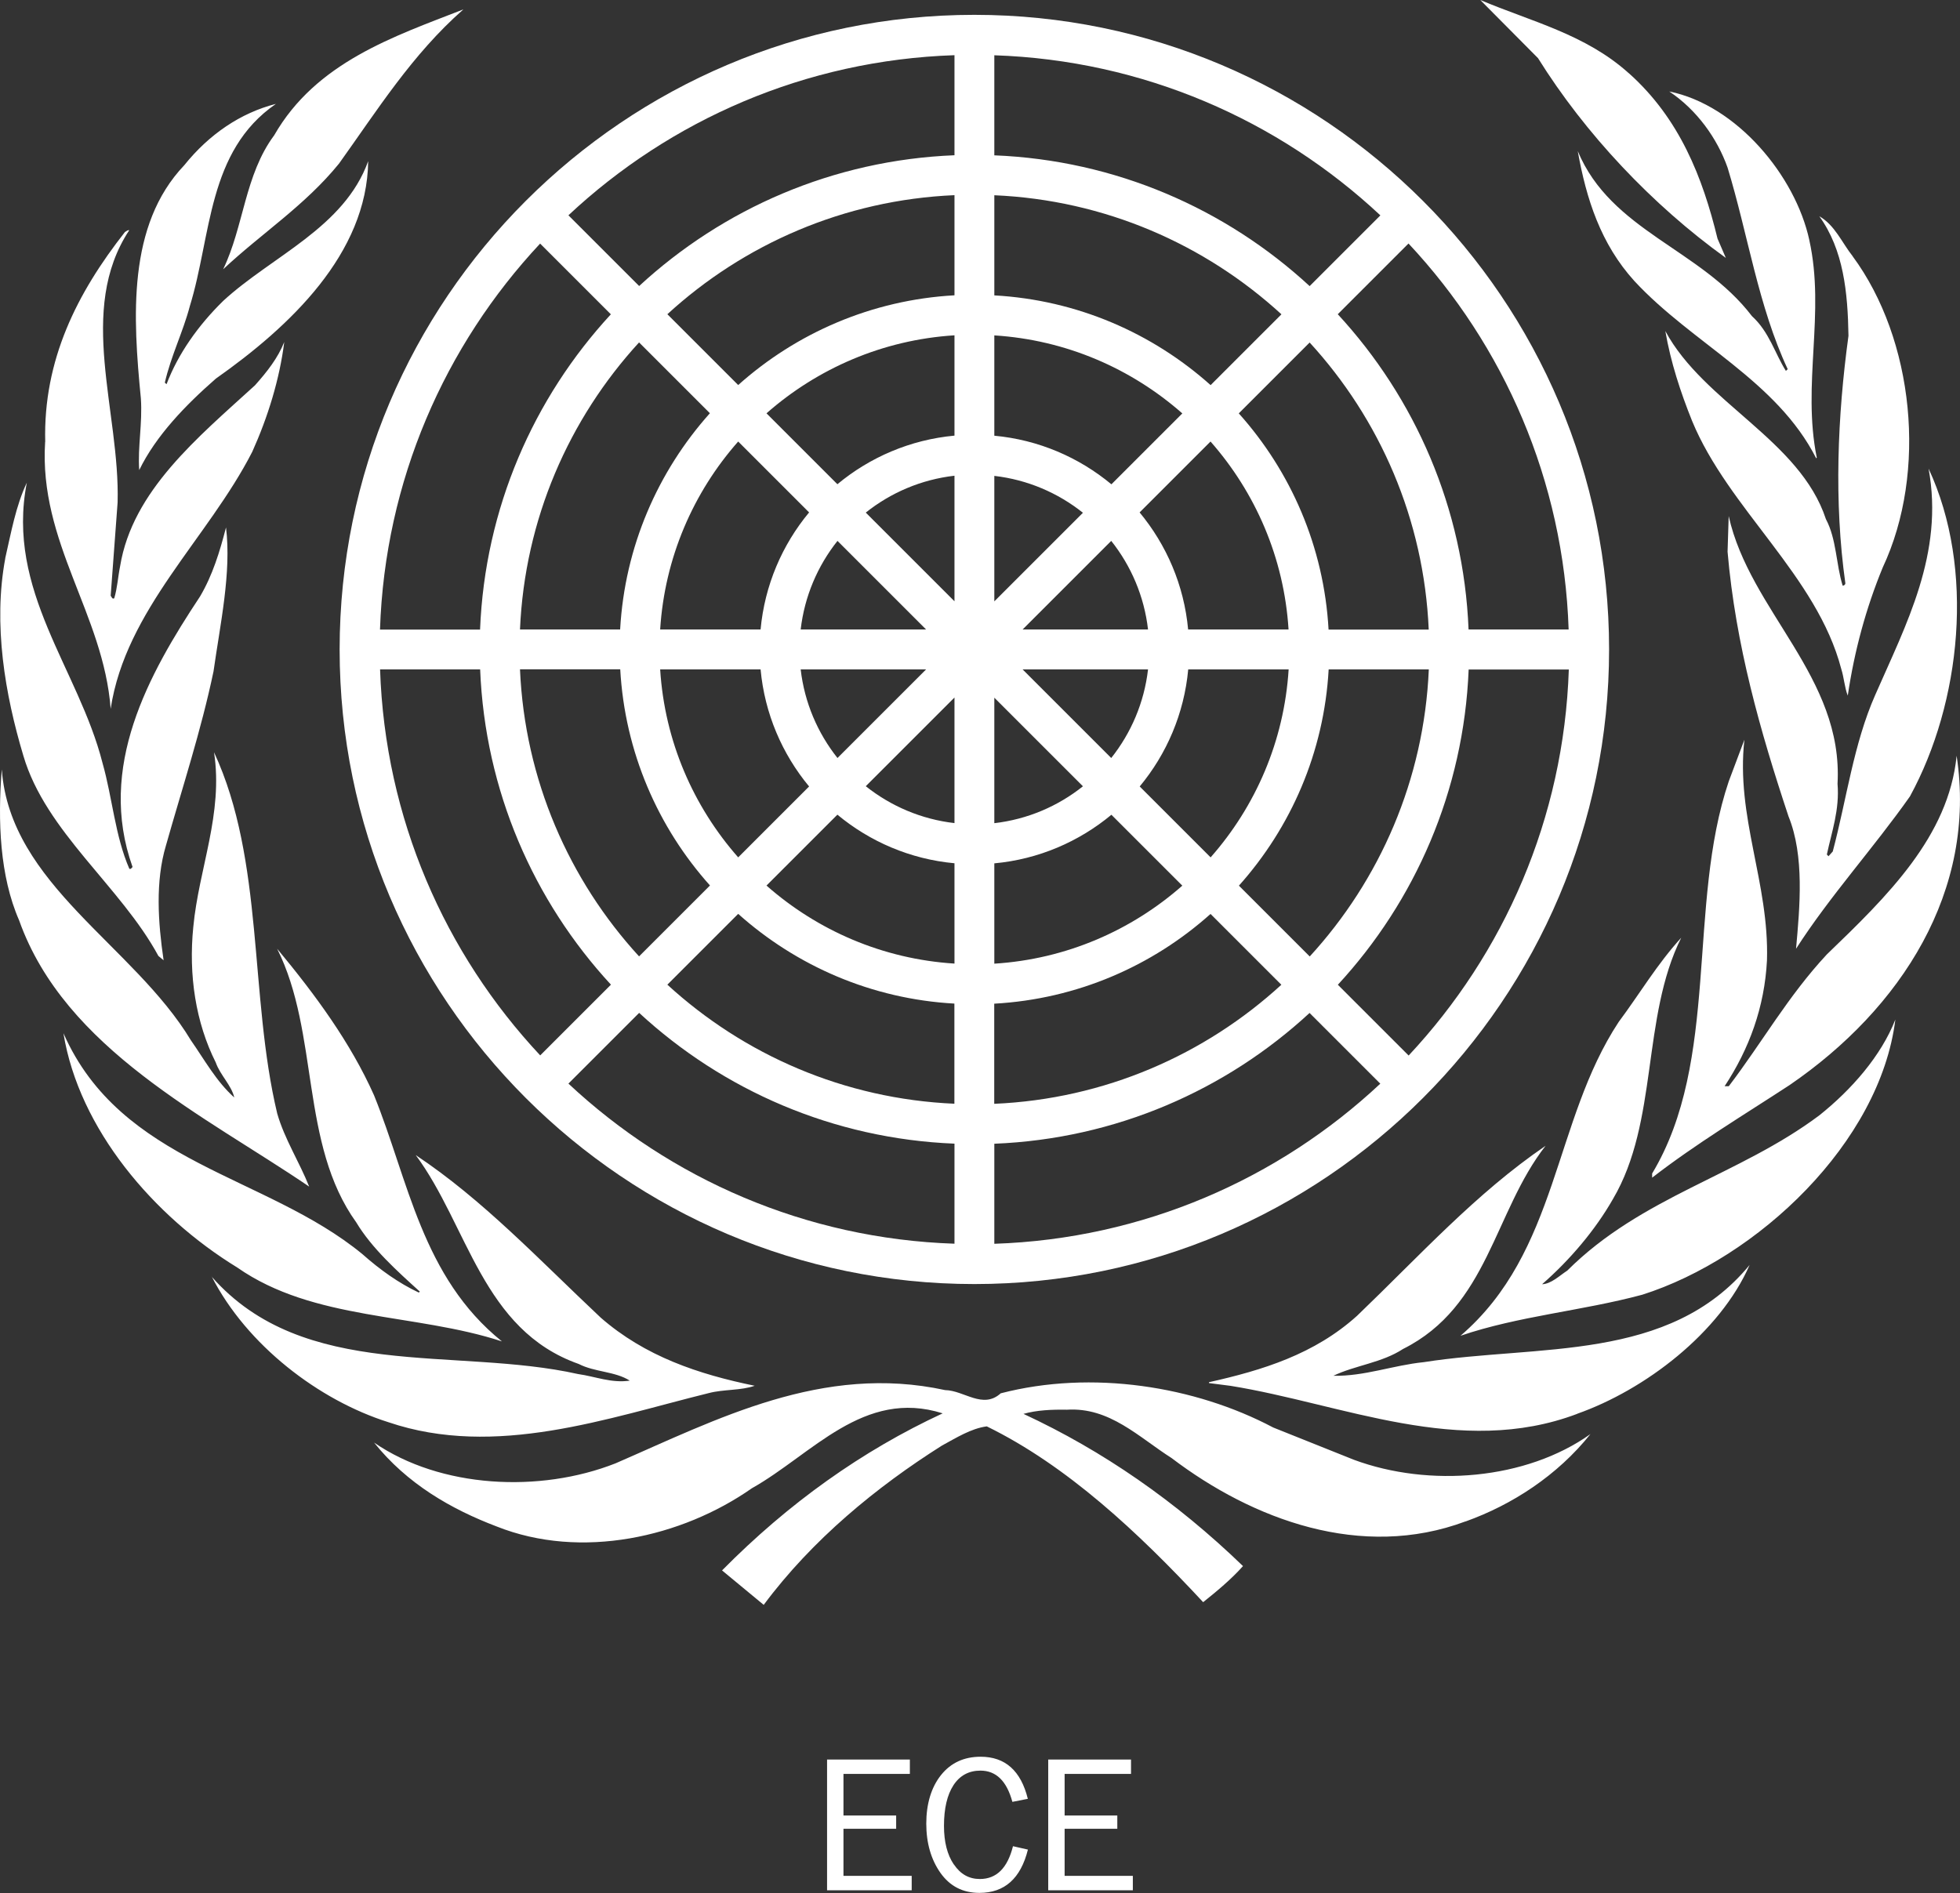 <svg xmlns="http://www.w3.org/2000/svg" id="Layer_2" viewBox="0 0 225.82 218.14"><rect x="0" y="0" width="225.82" height="218.14" fill="#333333" stroke="none"/><defs><style>.cls-1{fill:#fff;}</style></defs><g id="Layer_1-2"><g><path class="cls-1" d="m220.07,91.75c-4.2,5.97-9.26,11.53-13.14,17.58.43-4.78.99-10.69-.87-15.26-3.25-9.79-6.09-19.74-7.02-30.49l.13-4.11c2.44,10.97,13.23,18.54,12.54,30.85.25,2.99-.67,5.53-1.23,8.15l.19.2.49-.55c1.6-6.03,2.4-12.39,4.89-18.03,3.54-8.1,7.95-16.31,6.15-26.09,5.38,11.54,3.75,26.97-2.14,37.76Zm-6.62-62.22c7.08,9.59,8.63,24.86,3.47,35.86-1.92,4.66-3.27,9.61-4.03,14.77-.36-.88-.43-2.07-.75-3.07-2.81-10.76-13-18.43-17.19-28.59-1.33-3.31-2.46-6.75-3.08-10.35,4.46,8.28,15.5,12.56,18.5,21.67,1.23,2.31,1.16,5.18,1.93,7.67.16,0,.31-.12.31-.28-1.32-9.39-.91-19.22.36-28.51-.08-5.03-.57-9.91-3.36-13.78,1.8,1.03,2.6,3.04,3.84,4.6Zm-4.99-1.85c1.86,8.4-.86,16.6.86,25.06l-.07.07c-4.56-8.98-14.27-13.22-20.94-20.42-3.88-4.27-5.55-9.47-6.53-14.98,3.84,9.23,14.15,11.26,20.07,19.02,1.99,1.81,2.63,4.27,3.91,6.31l.21-.2c-3.4-7.27-4.56-15.45-6.93-23.23-1.19-3.36-3.54-6.65-6.72-8.77,7.78,1.58,14.53,9.71,16.14,17.13Zm-20.8-19.25c5.86,5.23,8.51,12.02,10.22,19.06l.96,2.23c-8.5-6.11-16.22-14.33-21.64-23.02l-6.65-6.7c5.83,2.47,12.12,3.94,17.1,8.43ZM53.37,1.1c-5.88,5.16-9.95,11.67-14.31,17.75-3.92,4.83-8.92,8.03-13.35,12.18,2.39-4.95,2.48-10.87,5.88-15.44,4.83-8.42,13.78-11.38,21.78-14.5ZM21.23,19.04c2.85-3.55,6.48-6.03,10.56-7.07-7.92,5.45-7.41,15.19-9.92,23.31-.79,3-2.18,5.75-2.88,8.82l.2.17c1.32-3.48,3.64-6.77,6.53-9.6,5.63-5.18,13.94-8.43,16.7-16.1-.13,10.67-9.03,19.06-17.55,25.06-3.51,3.07-6.9,6.58-8.83,10.54-.19-2.68.39-5.37.19-8.26-.91-9.32-1.59-19.95,5-26.87ZM5.21,50.92c-.24-9.44,3.67-17.16,9.19-24.19.17-.07.28-.24.49-.2-6.08,9.23-1.05,20.88-1.34,31.37l-.8,10.77c.13.07.13.4.41.28.36-1.19.43-2.48.68-3.71,1.42-8.69,8.96-14.83,15.54-20.84,1.4-1.57,2.64-3.15,3.37-4.99-.54,4.31-1.89,8.66-3.69,12.66-5.11,9.99-14.58,18.19-16.31,29.61-.83-10.95-8.29-19.15-7.55-30.76Zm-4.61,13.42c.68-2.95,1.21-6.01,2.49-8.72-2.44,12.48,5.97,21.47,8.72,32.3,1.15,4.05,1.44,8.39,3.09,12.19.15.08.28-.08.37-.21-4.1-11.5,1.82-22.17,7.78-31.17,1.44-2.44,2.27-5.15,2.99-7.95.64,5.19-.68,11.2-1.44,16.59-1.44,6.87-3.6,13.4-5.48,20.06-1.24,4.16-.91,8.86-.27,13.23l-.6-.5c-4.35-8.03-12.99-14.31-15.56-23.08-2.1-7.01-3.51-15.11-2.08-22.75Zm-.39,24.37c.97,13.23,15.19,20.22,21.79,31.18,1.56,2.23,2.92,4.73,4.99,6.58-.31-1.39-1.63-2.59-2.13-4.03-2.31-4.6-3.15-10.06-2.59-15.62.64-6.76,3.47-13.04,2.39-20.13,5.81,12.5,4.04,28.07,7.28,41.63.85,2.96,2.56,5.59,3.68,8.42-11.9-8.11-28.14-15.82-33.42-30.69C-.03,100.95-.27,94.6.2,88.71Zm7.11,30.38c6.64,15.03,23.27,16.26,34.42,25.42,2.04,1.81,4.19,3.35,6.51,4.44l.12-.11c-2.56-2.32-5.52-4.97-7.32-7.97-6.52-9.06-4.23-21.78-9.12-31.54,4.43,5.33,8.47,10.85,11.16,16.88,3.99,9.83,5.51,20.94,14.74,28.37-9.99-3.28-21.68-2.35-30.5-8.52-9.63-5.9-18.22-15.94-20.02-26.98Zm17.06,28.02c10.64,12.11,28.04,8.06,42.22,11.23,2,.28,3.83,1.07,5.96.76-1.69-1.08-4.04-.97-5.88-1.92-11.12-3.92-12.75-15.94-18.78-24.07,7.71,5.12,14.19,12.03,21.3,18.72,5.11,4.47,11.26,6.53,17.75,7.86-1.56.56-3.6.4-5.27.84-11.64,2.87-24.59,7.55-36.93,3.36-8.03-2.53-16.32-8.89-20.36-16.79Zm144.47,28.21c-12,4.49-24.52-.2-33.87-7.3-3.8-2.42-7.14-5.88-12.05-5.57-1.78-.03-3.5.05-5.01.48,9.11,4.23,17.56,10.07,25.29,17.54-1.31,1.48-2.99,2.88-4.59,4.16-7.45-8.02-15.69-15.74-24.93-20.26-1.82.24-3.53,1.33-5.16,2.21-7.52,4.75-14.96,10.85-20.54,18.36l-4.8-3.97c7.67-7.76,16.15-13.8,25.42-18.1-9.11-2.89-15.06,4.74-21.98,8.63-8.07,5.65-19.67,8.29-29.42,4.4-5.24-1.99-10.32-4.92-14.11-9.66,7.67,5.27,19.09,5.83,27.82,2.39,11.7-5.08,23.85-11.51,37.97-8.44,2.2.04,4.34,2.24,6.41.37,10.49-2.72,22.36-.84,31.39,3.94l9.3,3.72c8.66,3.21,19.83,2.32,27.25-2.96-3.81,4.77-9.02,8.15-14.39,10.07Zm12.86-12.39c-13.48,5.09-27.03-1.15-39.93-3.23l-2.49-.32v-.1c6.17-1.38,12.16-3.22,17.07-7.66,7.24-6.95,13.68-14.1,21.71-19.58-5.96,7.63-6.59,18.49-16.42,23.41-2.44,1.6-5.51,1.88-8.03,3.09,3.59.07,6.87-1.21,10.42-1.57,13.19-2.07,28.28.05,37.54-11.2-3.43,7.83-12.05,14.39-19.87,17.15Zm7.46-13.72c-6.87,1.85-14.22,2.44-20.9,4.72,11.31-9.71,10.68-24.72,18.23-36.17,2.41-3.23,4.4-6.63,7.2-9.7-4.6,9.22-2.6,21.19-7.87,30.12-2.03,3.56-4.95,7.01-8.16,9.81,1.05-.04,1.98-.97,2.9-1.57,8.57-8.55,19.77-10.95,29.04-17.89,3.72-2.97,7.12-6.85,8.76-11.04-1.76,14.18-15.87,27.5-29.19,31.72Zm17-24.16c-5.32,3.48-10.71,6.71-15.82,10.66v-.48c7.83-13.02,4-30.89,8.83-45.2l1.8-4.79c-1.01,8.91,2.87,16.47,2.6,25.43-.28,5.38-2.04,10.19-4.88,14.5h.48c3.83-5.03,6.83-10.39,11.3-15.19,6.97-6.71,14.03-13.59,14.95-22.89,2.36,15.53-6.37,29.14-19.26,37.96Z"></path><path class="cls-1" d="m112.26,1.71c-40.33,0-73.13,32.81-73.13,73.13s32.81,73.13,73.13,73.13,73.13-32.8,73.13-73.13S152.59,1.71,112.26,1.71Zm-50.03,26.36l8.15,8.15c-8.9,9.64-14.51,22.34-15.07,36.33h-11.53c.57-17.16,7.47-32.74,18.45-44.48Zm13.83,49.07h11.57c.47,5.1,2.49,9.75,5.59,13.49l-8.17,8.17c-5.16-5.86-8.47-13.38-8.99-21.66Zm5.73,24.91l-8.16,8.16c-8.07-8.8-13.17-20.36-13.72-33.08h11.55c.53,9.54,4.35,18.22,10.34,24.91Zm10.46-24.91h14.45l-10.21,10.21c-2.28-2.87-3.8-6.38-4.24-10.21Zm0-4.6c.44-3.83,1.96-7.34,4.24-10.21l10.21,10.21h-14.45Zm-4.62,0h-11.57c.52-8.27,3.82-15.8,8.99-21.66l8.17,8.17c-3.1,3.73-5.12,8.39-5.59,13.49Zm-16.17,0h-11.55c.55-12.72,5.65-24.28,13.72-33.08l8.16,8.16c-5.99,6.7-9.81,15.37-10.34,24.91Zm-27.67,4.6h11.53c.56,13.99,6.17,26.69,15.07,36.33l-8.15,8.15c-10.98-11.73-17.88-27.31-18.45-44.48Zm66.18,66.18c-17.16-.57-32.74-7.47-44.48-18.45l8.15-8.15c9.64,8.9,22.34,14.51,36.33,15.07v11.53Zm0-16.13c-12.72-.55-24.28-5.65-33.08-13.72l8.16-8.16c6.7,5.99,15.37,9.81,24.91,10.34v11.54Zm0-16.15c-8.28-.52-15.8-3.83-21.66-8.99l8.17-8.17c3.73,3.1,8.39,5.13,13.49,5.6v11.56Zm0-16.19c-3.83-.44-7.34-1.96-10.22-4.25l10.22-10.22v14.46Zm0-25.56l-10.22-10.22c2.87-2.29,6.38-3.81,10.22-4.25v14.46Zm0-19.09c-5.1.47-9.76,2.5-13.49,5.6l-8.17-8.17c5.86-5.16,13.39-8.47,21.66-8.99v11.56Zm0-16.17c-9.54.53-18.22,4.35-24.92,10.34l-8.16-8.16c8.8-8.07,20.36-13.17,33.08-13.72v11.54Zm0-16.14c-13.99.56-26.69,6.17-36.33,15.07l-8.15-8.15c11.73-10.98,27.31-17.88,44.48-18.45v11.53Zm70.77,54.65h-11.54c-.56-13.99-6.17-26.69-15.07-36.33l8.15-8.15c10.98,11.73,17.88,27.31,18.45,44.48Zm-32.28,0h-11.57c-.47-5.1-2.49-9.75-5.59-13.49l8.17-8.17c5.16,5.86,8.47,13.38,8.99,21.66Zm-5.73-24.91l8.16-8.16c8.07,8.8,13.17,20.36,13.72,33.08h-11.54c-.53-9.54-4.35-18.22-10.34-24.91Zm-10.46,24.91h-14.45l10.21-10.21c2.28,2.87,3.8,6.38,4.24,10.21Zm0,4.6c-.44,3.83-1.96,7.34-4.24,10.21l-10.21-10.21h14.45Zm4.63,0h11.57c-.52,8.28-3.82,15.8-8.99,21.66l-8.17-8.17c3.1-3.73,5.12-8.39,5.59-13.49Zm16.18,0h11.54c-.55,12.72-5.65,24.28-13.72,33.08l-8.16-8.16c5.99-6.7,9.81-15.37,10.34-24.92ZM114.56,6.37c17.16.57,32.74,7.47,44.48,18.45l-8.15,8.15c-9.64-8.9-22.34-14.51-36.33-15.07V6.37Zm0,16.13c12.72.55,24.28,5.65,33.08,13.72l-8.16,8.16c-6.7-5.99-15.37-9.81-24.92-10.34v-11.54Zm0,16.15c8.28.52,15.8,3.83,21.66,8.99l-8.17,8.17c-3.73-3.1-8.39-5.13-13.49-5.6v-11.56Zm0,16.19c3.83.44,7.34,1.96,10.21,4.25l-10.21,10.21v-14.46Zm0,25.56l10.21,10.21c-2.87,2.29-6.38,3.81-10.21,4.25v-14.46Zm0,19.09c5.1-.47,9.76-2.5,13.49-5.6l8.17,8.17c-5.86,5.16-13.38,8.47-21.66,8.99v-11.56Zm0,16.17c9.54-.53,18.22-4.35,24.91-10.34l8.16,8.16c-8.8,8.07-20.36,13.17-33.08,13.72v-11.54Zm0,27.67v-11.53c13.99-.56,26.69-6.17,36.32-15.07l8.15,8.15c-11.73,10.98-27.31,17.88-44.48,18.45Zm47.73-21.7l-8.15-8.15c8.9-9.64,14.51-22.34,15.07-36.33h11.54c-.57,17.16-7.47,32.74-18.45,44.48Z"></path><path class="cls-1" d="m105.04,217.83h-9.75v-15.07h9.54v1.66h-7.65v4.79h6.07v1.53h-6.07v5.43h7.86v1.66Zm4.87-2.97c.75,1.12,1.75,1.67,2.98,1.67,1.92,0,3.19-1.26,3.82-3.78l1.72.39c-.83,3.33-2.69,4.99-5.59,4.99-1.91,0-3.4-.77-4.49-2.31-1.08-1.54-1.63-3.43-1.63-5.68s.57-4.18,1.7-5.59c1.13-1.41,2.65-2.11,4.56-2.11,2.83,0,4.64,1.61,5.44,4.85l-1.78.35c-.65-2.4-1.87-3.6-3.68-3.6-1.33,0-2.37.56-3.1,1.67-.73,1.12-1.1,2.68-1.1,4.7,0,1.85.38,3.33,1.13,4.44Zm20.61,2.97h-9.75v-15.07h9.54v1.66h-7.65v4.79h6.07v1.53h-6.07v5.43h7.86v1.66Z"></path></g></g></svg>